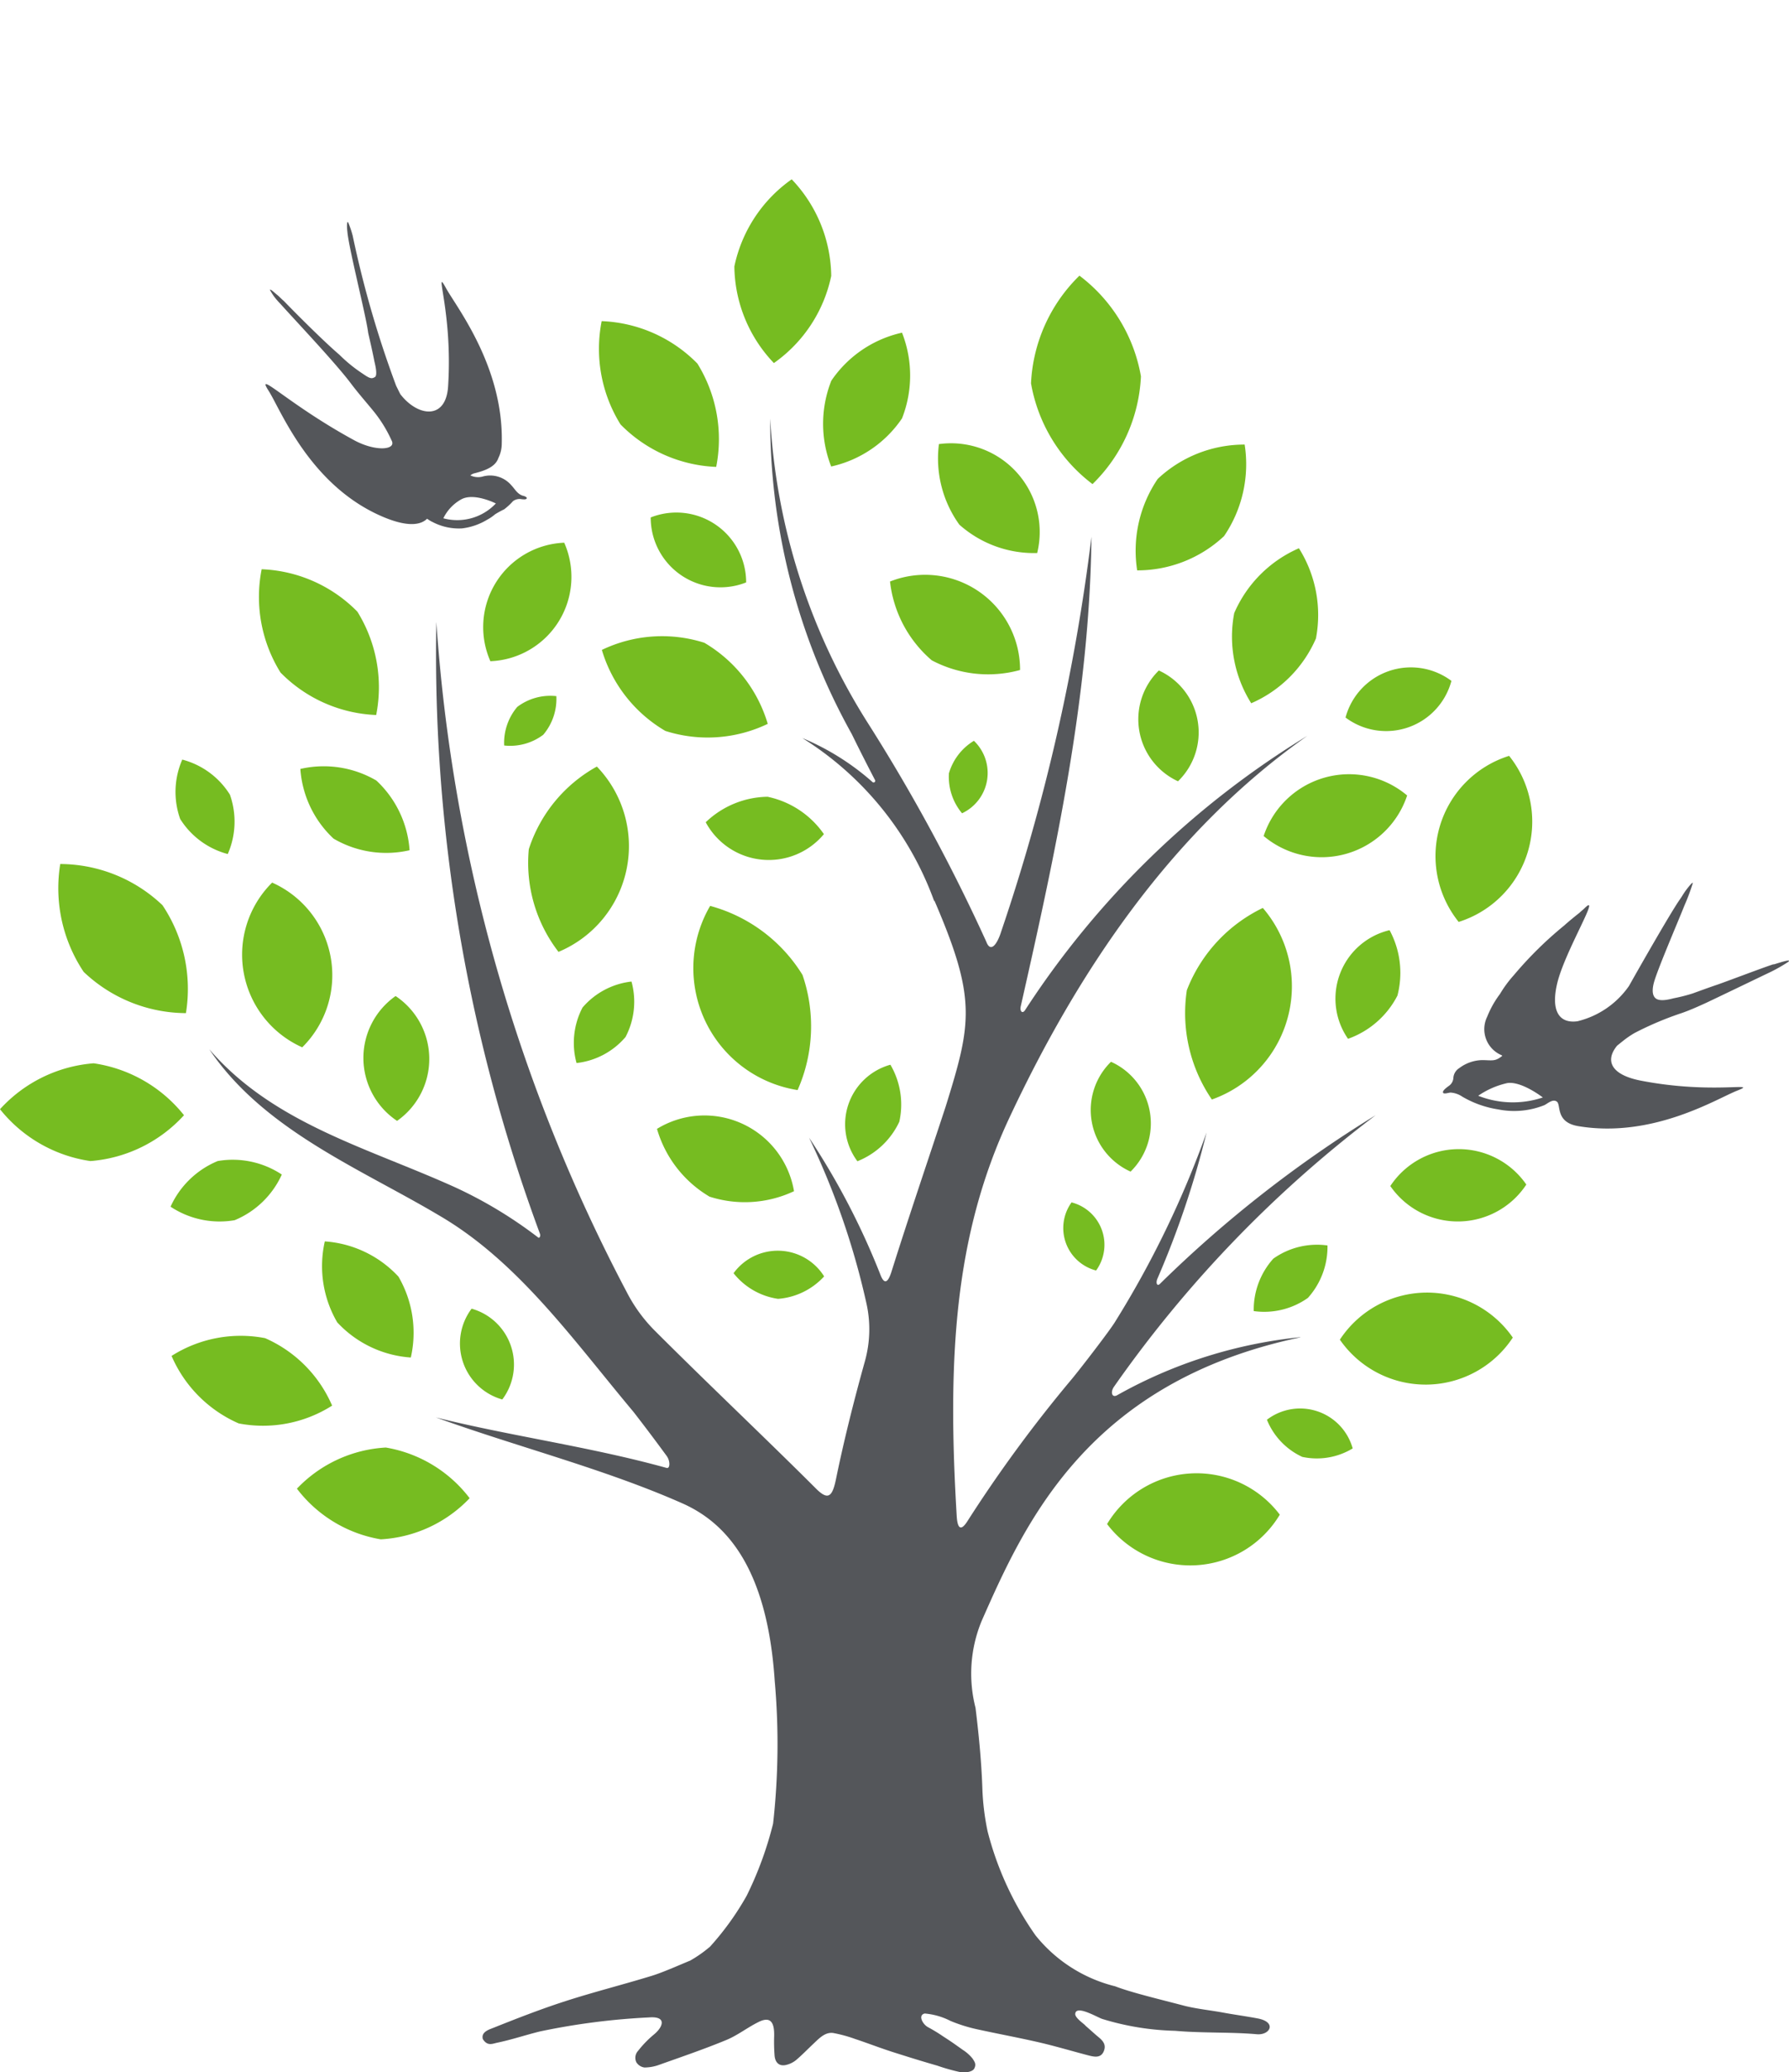 <svg id="Group_178" data-name="Group 178" xmlns="http://www.w3.org/2000/svg" xmlns:xlink="http://www.w3.org/1999/xlink" width="60.282" height="69.818" viewBox="0 0 60.282 69.818">
  <defs>
    <clipPath id="clip-path">
      <rect id="Rectangle_117" data-name="Rectangle 117" width="60.282" height="69.818" fill="none"/>
    </clipPath>
  </defs>
  <g id="Group_177" data-name="Group 177" clip-path="url(#clip-path)">
    <path id="Path_1609" data-name="Path 1609" d="M97.714,107.9a3.072,3.072,0,0,0-2.1.859,2.413,2.413,0,0,0,3.982.4,3.077,3.077,0,0,0-1.886-1.256" transform="translate(-71.834 -81.057)" fill="#76bc21"/>
    <path id="Path_1610" data-name="Path 1610" d="M100.869,171.026a2.345,2.345,0,0,0,1.554-.757,1.843,1.843,0,0,0-3.052-.107,2.342,2.342,0,0,0,1.5.864" transform="translate(-74.653 -127.267)" fill="#76bc21"/>
    <path id="Path_1611" data-name="Path 1611" d="M83.67,89.263a4.68,4.68,0,0,0,3.451-.238,4.724,4.724,0,0,0-2.137-2.732,4.687,4.687,0,0,0-3.453.241,4.719,4.719,0,0,0,2.139,2.729" transform="translate(-61.251 -64.638)" fill="#76bc21"/>
    <path id="Path_1612" data-name="Path 1612" d="M97.84,125.021a5.273,5.273,0,0,0-3.109-2.321,4.16,4.16,0,0,0,2.947,6.205,5.312,5.312,0,0,0,.163-3.885" transform="translate(-70.802 -92.18)" fill="#76bc21"/>
    <path id="Path_1613" data-name="Path 1613" d="M90.758,153.994a3.889,3.889,0,0,0,2.861-.179,3.06,3.06,0,0,0-4.617-2.1,3.911,3.911,0,0,0,1.756,2.275" transform="translate(-66.864 -113.683)" fill="#76bc21"/>
    <path id="Path_1614" data-name="Path 1614" d="M78.013,133.827a2.565,2.565,0,0,0-.2,1.866,2.534,2.534,0,0,0,1.652-.878,2.563,2.563,0,0,0,.2-1.867,2.543,2.543,0,0,0-1.653.879" transform="translate(-58.386 -99.879)" fill="#76bc21"/>
    <path id="Path_1615" data-name="Path 1615" d="M160.466,125.75a5.151,5.151,0,0,0,.843,3.683,4.046,4.046,0,0,0,1.717-6.454,5.129,5.129,0,0,0-2.56,2.771" transform="translate(-120.474 -92.39)" fill="#76bc21"/>
    <path id="Path_1616" data-name="Path 1616" d="M149.134,147.517a2.275,2.275,0,0,0-.66-3.7,2.275,2.275,0,0,0,.66,3.7" transform="translate(-111.038 -108.045)" fill="#76bc21"/>
    <path id="Path_1617" data-name="Path 1617" d="M154.913,90.816a2.3,2.3,0,0,0,.646,3.733,2.294,2.294,0,0,0-.646-3.733" transform="translate(-115.865 -68.227)" fill="#76bc21"/>
    <path id="Path_1618" data-name="Path 1618" d="M185.846,90.934a2.28,2.28,0,0,0-3.568,1.235,2.277,2.277,0,0,0,3.568-1.235" transform="translate(-136.939 -67.995)" fill="#76bc21"/>
    <path id="Path_1619" data-name="Path 1619" d="M116.39,146.132a2.651,2.651,0,0,0-.3-1.921,2.082,2.082,0,0,0-1.112,3.252,2.629,2.629,0,0,0,1.412-1.331" transform="translate(-86.087 -108.34)" fill="#76bc21"/>
    <path id="Path_1620" data-name="Path 1620" d="M128.5,101.452a1.91,1.91,0,0,0,.443,1.329,1.5,1.5,0,0,0,.4-2.442,1.9,1.9,0,0,0-.847,1.113" transform="translate(-96.526 -75.381)" fill="#76bc21"/>
    <path id="Path_1621" data-name="Path 1621" d="M43.251,104.273a3.509,3.509,0,0,0-2.561-.391,3.545,3.545,0,0,0,1.119,2.348,3.507,3.507,0,0,0,2.561.391,3.541,3.541,0,0,0-1.118-2.347" transform="translate(-30.569 -77.976)" fill="#76bc21"/>
    <path id="Path_1622" data-name="Path 1622" d="M149.975,201.263a3.517,3.517,0,0,0,5.82-.316,3.515,3.515,0,0,0-5.82.316" transform="translate(-112.671 -149.917)" fill="#76bc21"/>
    <path id="Path_1623" data-name="Path 1623" d="M172.815,192.465a2.33,2.33,0,0,0,1.7-.285,1.839,1.839,0,0,0-2.89-.966,2.348,2.348,0,0,0,1.191,1.251" transform="translate(-128.935 -143.382)" fill="#76bc21"/>
    <path id="Path_1624" data-name="Path 1624" d="M172.324,168.631a2.546,2.546,0,0,0-1.826.445,2.573,2.573,0,0,0-.659,1.766,2.543,2.543,0,0,0,1.825-.444,2.579,2.579,0,0,0,.66-1.767" transform="translate(-127.593 -126.671)" fill="#76bc21"/>
    <path id="Path_1625" data-name="Path 1625" d="M70.054,94.26a1.846,1.846,0,0,0-1.317.363,1.871,1.871,0,0,0-.441,1.3,1.849,1.849,0,0,0,1.317-.362,1.869,1.869,0,0,0,.441-1.3" transform="translate(-51.307 -70.807)" fill="#76bc21"/>
    <path id="Path_1626" data-name="Path 1626" d="M46.628,172.055a3.763,3.763,0,0,0-.417-2.725,3.736,3.736,0,0,0-2.481-1.187,3.761,3.761,0,0,0,.418,2.727,3.725,3.725,0,0,0,2.48,1.185" transform="translate(-32.785 -126.32)" fill="#76bc21"/>
    <path id="Path_1627" data-name="Path 1627" d="M183.108,128.181a3.032,3.032,0,0,0-.266-2.2,2.371,2.371,0,0,0-1.4,3.66,3,3,0,0,0,1.665-1.456" transform="translate(-136.019 -94.643)" fill="#76bc21"/>
    <path id="Path_1628" data-name="Path 1628" d="M50.367,139.114a2.548,2.548,0,0,0-.05-4.206,2.548,2.548,0,0,0,.05,4.206" transform="translate(-36.987 -101.351)" fill="#76bc21"/>
    <path id="Path_1629" data-name="Path 1629" d="M144.378,162.858a1.478,1.478,0,0,0,.827,2.295,1.475,1.475,0,0,0-.827-2.295" transform="translate(-108.271 -122.349)" fill="#76bc21"/>
    <path id="Path_1630" data-name="Path 1630" d="M63.8,180.315a1.955,1.955,0,0,0-1.034-3.059,1.957,1.957,0,0,0,1.034,3.059" transform="translate(-46.875 -133.166)" fill="#76bc21"/>
    <path id="Path_1631" data-name="Path 1631" d="M43.049,199.142a4.471,4.471,0,0,0,2.995-1.386,4.489,4.489,0,0,0-2.825-1.707,4.478,4.478,0,0,0-2.995,1.386,4.48,4.48,0,0,0,2.825,1.707" transform="translate(-30.219 -147.281)" fill="#76bc21"/>
    <path id="Path_1632" data-name="Path 1632" d="M25.491,106.076a2.722,2.722,0,0,0,.072-2,2.7,2.7,0,0,0-1.605-1.181,2.717,2.717,0,0,0-.071,2,2.708,2.708,0,0,0,1.6,1.181" transform="translate(-17.816 -77.304)" fill="#76bc21"/>
    <path id="Path_1633" data-name="Path 1633" d="M12.235,122.053a5.077,5.077,0,0,0-.79-3.636A5.025,5.025,0,0,0,8,117.029a5.078,5.078,0,0,0,.79,3.635,5.033,5.033,0,0,0,3.44,1.389" transform="translate(-5.97 -87.92)" fill="#76bc21"/>
    <path id="Path_1634" data-name="Path 1634" d="M34.868,125.093a3.417,3.417,0,0,0-1.014-5.55,3.419,3.419,0,0,0,1.014,5.55" transform="translate(-24.684 -89.808)" fill="#76bc21"/>
    <path id="Path_1635" data-name="Path 1635" d="M6.2,145.763a4.766,4.766,0,0,0-3.045-1.749A4.769,4.769,0,0,0,0,145.561a4.774,4.774,0,0,0,3.047,1.747A4.762,4.762,0,0,0,6.2,145.763" transform="translate(0 -108.191)" fill="#76bc21"/>
    <path id="Path_1636" data-name="Path 1636" d="M176.018,105.663a3.031,3.031,0,0,0-4.835,1.366,3.034,3.034,0,0,0,4.835-1.366" transform="translate(-128.603 -78.863)" fill="#76bc21"/>
    <path id="Path_1637" data-name="Path 1637" d="M25.263,159.041a3.008,3.008,0,0,0,1.589-1.538,2.993,2.993,0,0,0-2.16-.455,3.005,3.005,0,0,0-1.589,1.538,2.988,2.988,0,0,0,2.16.455" transform="translate(-17.356 -117.932)" fill="#76bc21"/>
    <path id="Path_1638" data-name="Path 1638" d="M167.433,79.483a4.193,4.193,0,0,0,2.181-2.183,4.22,4.22,0,0,0-.574-3.039,4.2,4.2,0,0,0-2.18,2.185,4.212,4.212,0,0,0,.573,3.037" transform="translate(-125.272 -55.79)" fill="#76bc21"/>
    <path id="Path_1639" data-name="Path 1639" d="M187.336,176.594a3.513,3.513,0,0,0-5.827.07,3.515,3.515,0,0,0,5.827-.07" transform="translate(-136.361 -131.53)" fill="#76bc21"/>
    <path id="Path_1640" data-name="Path 1640" d="M197.049,102.376a3.54,3.54,0,0,0-1.7,5.595,3.542,3.542,0,0,0,1.7-5.595" transform="translate(-146.198 -76.911)" fill="#76bc21"/>
    <path id="Path_1641" data-name="Path 1641" d="M26.387,180.891a4.341,4.341,0,0,0-3.147.6,4.368,4.368,0,0,0,2.263,2.274,4.338,4.338,0,0,0,3.147-.6,4.363,4.363,0,0,0-2.263-2.275" transform="translate(-17.459 -135.809)" fill="#76bc21"/>
    <path id="Path_1642" data-name="Path 1642" d="M192.926,156.839a2.765,2.765,0,0,0-4.583.05,2.764,2.764,0,0,0,4.583-.05" transform="translate(-141.495 -116.931)" fill="#76bc21"/>
    <path id="Path_1643" data-name="Path 1643" d="M130.434,63.819a2.989,2.989,0,0,0-3.311-3.669,3.821,3.821,0,0,0,.688,2.714,3.782,3.782,0,0,0,2.623.956" transform="translate(-95.485 -45.188)" fill="#76bc21"/>
    <path id="Path_1644" data-name="Path 1644" d="M121.975,80.97a4.05,4.05,0,0,0,2.976.327,3.2,3.2,0,0,0-4.382-2.981,4.092,4.092,0,0,0,1.406,2.654" transform="translate(-90.579 -58.724)" fill="#76bc21"/>
    <path id="Path_1645" data-name="Path 1645" d="M111.739,49.567a3.9,3.9,0,0,0,2.383-1.62,3.945,3.945,0,0,0,0-2.888,3.9,3.9,0,0,0-2.382,1.619,3.941,3.941,0,0,0-.005,2.889" transform="translate(-83.728 -33.851)" fill="#76bc21"/>
    <path id="Path_1646" data-name="Path 1646" d="M153.914,64.455a4.265,4.265,0,0,0,2.929-1.156,4.306,4.306,0,0,0,.693-3.082,4.266,4.266,0,0,0-2.929,1.156,4.3,4.3,0,0,0-.693,3.082" transform="translate(-115.596 -45.239)" fill="#76bc21"/>
    <path id="Path_1647" data-name="Path 1647" d="M141.724,44.357a5.422,5.422,0,0,0,1.631-3.629,5.412,5.412,0,0,0-2.072-3.393,5.422,5.422,0,0,0-1.632,3.628,5.418,5.418,0,0,0,2.073,3.395" transform="translate(-104.91 -28.048)" fill="#76bc21"/>
    <path id="Path_1648" data-name="Path 1648" d="M65.912,77.5A2.845,2.845,0,0,0,68.4,73.507,2.846,2.846,0,0,0,65.912,77.5" transform="translate(-49.388 -55.223)" fill="#76bc21"/>
    <path id="Path_1649" data-name="Path 1649" d="M85.106,48.406a4.832,4.832,0,0,0-.634-3.482,4.78,4.78,0,0,0-3.225-1.429,4.822,4.822,0,0,0,.635,3.48,4.779,4.779,0,0,0,3.224,1.431" transform="translate(-60.973 -32.676)" fill="#76bc21"/>
    <path id="Path_1650" data-name="Path 1650" d="M39.046,82a4.832,4.832,0,0,0-.634-3.482,4.78,4.78,0,0,0-3.225-1.429,4.822,4.822,0,0,0,.635,3.48A4.779,4.779,0,0,0,39.046,82" transform="translate(-26.37 -57.911)" fill="#76bc21"/>
    <path id="Path_1651" data-name="Path 1651" d="M71.458,106.6a4.909,4.909,0,0,0,1,3.464,3.862,3.862,0,0,0,1.293-6.243,4.9,4.9,0,0,0-2.292,2.779" transform="translate(-53.639 -77.995)" fill="#76bc21"/>
    <path id="Path_1652" data-name="Path 1652" d="M102.709,27.542a4.794,4.794,0,0,0-1.332-3.254,4.785,4.785,0,0,0-1.932,2.936,4.786,4.786,0,0,0,1.332,3.255,4.782,4.782,0,0,0,1.932-2.936" transform="translate(-74.7 -18.247)" fill="#76bc21"/>
    <path id="Path_1653" data-name="Path 1653" d="M88.15,69.76a2.35,2.35,0,0,0,3.216,2.189A2.351,2.351,0,0,0,88.15,69.76" transform="translate(-66.224 -52.327)" fill="#76bc21"/>
    <path id="Path_1654" data-name="Path 1654" d="M65.117,87.64a15.843,15.843,0,0,0-6.174,1.954c-.172.1-.243-.095-.106-.289a40.727,40.727,0,0,1,8.814-9.143,40.839,40.839,0,0,0-7.27,5.683c-.093.091-.147-.027-.084-.176a30.753,30.753,0,0,0,1.657-4.926,33.05,33.05,0,0,1-3.087,6.386c-.174.287-1.158,1.566-1.462,1.931a46.036,46.036,0,0,0-3.519,4.794c-.137.212-.318.376-.352-.191-.318-5.3-.083-9.439,1.768-13.4,2.311-4.938,5.478-9.673,10.047-12.882a29.88,29.88,0,0,0-9.514,9.245c-.087.128-.181.038-.142-.137,1.178-5.209,2.323-10.462,2.382-15.814a66.492,66.492,0,0,1-3.042,13.3c-.137.436-.357.724-.5.346a60.281,60.281,0,0,0-3.953-7.309A21.357,21.357,0,0,1,47.25,56.691,21.675,21.675,0,0,0,50,67.324c.253.519.516,1.035.783,1.549a.055.055,0,0,1-.085.066,8.506,8.506,0,0,0-2.366-1.484,10.823,10.823,0,0,1,4.441,5.488l.012-.006c1.429,3.315,1.25,4.125.374,6.943-.6,1.827-1.23,3.67-1.819,5.542-.107.343-.228.476-.366.142a24.7,24.7,0,0,0-2.415-4.646,25.8,25.8,0,0,1,1.926,5.55,4.009,4.009,0,0,1-.046,1.989c-.365,1.309-.7,2.636-.976,3.981-.123.594-.271.7-.667.307-1.588-1.589-3.681-3.568-5.46-5.349a5.183,5.183,0,0,1-.915-1.264A56.554,56.554,0,0,1,36,63.544,56.284,56.284,0,0,0,39.49,84.153c.028.08-.012.165-.061.127a14.7,14.7,0,0,0-2.82-1.7c-2.965-1.338-6.1-2.14-8.261-4.64,1.837,2.729,5.1,4.025,7.747,5.6,2.662,1.552,4.517,4.194,6.549,6.618q.568.732,1.119,1.486c.123.169.117.437-.007.4-2.588-.717-5.267-1.074-7.77-1.7,2.734.989,5.679,1.733,8.3,2.893,1.429.632,2.858,2.1,3.115,5.973a24.153,24.153,0,0,1-.054,4.819,12.051,12.051,0,0,1-.889,2.427,9.491,9.491,0,0,1-1.233,1.715,4.266,4.266,0,0,1-.673.473c-.25.1-.9.391-1.273.506-.974.3-1.958.546-2.928.859-.818.264-1.625.578-2.43.9-.138.055-.422.138-.354.379.155.248.329.154.478.123.486-.1.963-.262,1.447-.381a23.238,23.238,0,0,1,3.673-.472c.631-.05.462.339.16.581a3.554,3.554,0,0,0-.525.542.347.347,0,0,0-.059.391.386.386,0,0,0,.272.173,1.472,1.472,0,0,0,.509-.095c.753-.268,1.51-.526,2.252-.833.371-.153.709-.419,1.073-.6.387-.195.548-.037.536.472a6.009,6.009,0,0,0,.014.653c.022.255.169.36.367.321a.825.825,0,0,0,.356-.167c.2-.169.392-.368.587-.552s.395-.4.668-.361a4.68,4.68,0,0,1,.733.2c.432.143.859.31,1.293.448.577.183.9.284,1.48.452a6.6,6.6,0,0,0,.812.226c.083.012.371,0,.435-.133.076-.152,0-.234-.055-.326a1.368,1.368,0,0,0-.335-.3c-.338-.239-.312-.226-.67-.459a5.5,5.5,0,0,0-.493-.3c-.181-.091-.36-.409-.119-.465a2.33,2.33,0,0,1,.869.25,5.224,5.224,0,0,0,.863.274c.707.156,1.419.286,2.125.449.544.126,1.083.287,1.624.429.207.054.46.126.56-.149s-.133-.406-.29-.547l-.339-.3c0-.027-.348-.25-.34-.39.018-.322.738.11.91.167a9.062,9.062,0,0,0,2.452.4c.938.082,1.863.037,2.755.115.45.04.686-.408.031-.532-.393-.075-.79-.127-1.183-.2s-.846-.118-1.27-.222c-.849-.224-1.81-.451-2.351-.661a4.961,4.961,0,0,1-2.686-1.721,10.7,10.7,0,0,1-1.611-3.5,8.356,8.356,0,0,1-.176-1.438c-.027-.793-.1-1.656-.231-2.723a4.646,4.646,0,0,1,.206-2.925c1.455-3.3,3.579-8.047,10.739-9.556" transform="translate(-21.297 -42.59)" fill="#54565a"/>
    <path id="Path_1655" data-name="Path 1655" d="M206.6,122.313c-.28.085-1.632.6-1.911.694s-.545.193-.817.291a5.646,5.646,0,0,1-.634.161c-.153.038-.493.131-.632-.015-.115-.121-.093-.356-.009-.612.184-.563.811-2.021,1-2.5a7.061,7.061,0,0,0,.278-.743c.021-.1-.22.217-.262.279-.082.12-.1.163-.186.283-.336.489-1.411,2.38-1.7,2.895a2.965,2.965,0,0,1-1.737,1.189c-.619.083-.9-.35-.682-1.276.263-1.1,1.529-3.142.908-2.519-.032.033-.111.093-.155.139-.154.12-.373.3-.514.427a12.741,12.741,0,0,0-1.7,1.676,4.051,4.051,0,0,0-.468.635,3.284,3.284,0,0,0-.427.759.951.951,0,0,0,.491,1.306l.013.019c-.234.192-.333.148-.66.142a1.328,1.328,0,0,0-.786.269.423.423,0,0,0-.2.327.349.349,0,0,1-.155.275c-.053.039-.219.156-.194.224s.208-.007.264,0a.8.8,0,0,1,.384.136,3.414,3.414,0,0,0,1.215.431,2.733,2.733,0,0,0,1.552-.144c.1-.046.289-.228.426-.114s-.053.692.714.821c2.509.421,4.674-.926,5.343-1.19.818-.323-.8.132-3.239-.344-.969-.189-1.224-.654-.792-1.178l.165-.133.018-.013.009-.008a3.146,3.146,0,0,1,.394-.271,10.892,10.892,0,0,1,1.6-.676c.284-.1.555-.222.827-.347.424-.2,1.716-.823,2.137-1.024a5.356,5.356,0,0,0,.611-.347c.132-.11-.176-.011-.488.084m-9.955,4.424a2.8,2.8,0,0,1,.978-.427c.479-.076,1.2.484,1.2.484a3.177,3.177,0,0,1-2.176-.057" transform="translate(-146.837 -89.828)" fill="#54565a"/>
    <path id="Path_1656" data-name="Path 1656" d="M44.627,39.294c-.194-.054-.275-.228-.4-.358a.938.938,0,0,0-.978-.287.6.6,0,0,1-.4-.043.37.37,0,0,1,.117-.065c.455-.111.737-.252.829-.524a1.091,1.091,0,0,0,.112-.481c.069-2.588-1.528-4.6-1.88-5.241-.429-.784.236.792.072,3.315-.074,1.143-1.025,1.018-1.608.262-.052-.1-.1-.2-.144-.289a35.11,35.11,0,0,1-1.462-5.048,3.26,3.26,0,0,0-.15-.446c-.046-.085-.053.131-.029.312.048.559.632,2.841.7,3.4.045.207.136.583.211.97.009.044.121.462.015.523s-.158.061-.408-.113a4.973,4.973,0,0,1-.785-.637c-.445-.379-1.267-1.187-1.879-1.818-.081-.066-.151-.149-.234-.212-.038-.029-.246-.225-.226-.151a1.763,1.763,0,0,0,.242.348c.1.114.052.055.152.166.571.633,1.817,1.95,2.331,2.633.263.349.5.611.782.958a4.475,4.475,0,0,1,.584.953c.189.329-.53.4-1.271-.007-2.212-1.207-3.345-2.4-2.864-1.65.394.617,1.343,3.081,3.684,4.165,1.029.477,1.466.323,1.65.138.073.049.157.1.167.1a1.911,1.911,0,0,0,1.009.225,2.108,2.108,0,0,0,.85-.293,1.445,1.445,0,0,0,.266-.182,3.154,3.154,0,0,1,.305-.167,2.094,2.094,0,0,0,.3-.277.376.376,0,0,1,.3-.063c.036,0,.151.022.164-.036.008-.037-.085-.071-.118-.08m-2.693.755a1.461,1.461,0,0,1,.6-.634c.431-.239,1.168.137,1.168.137a1.789,1.789,0,0,1-1.767.5" transform="translate(-27 -22.59)" fill="#54565a"/>
  </g>
</svg>
